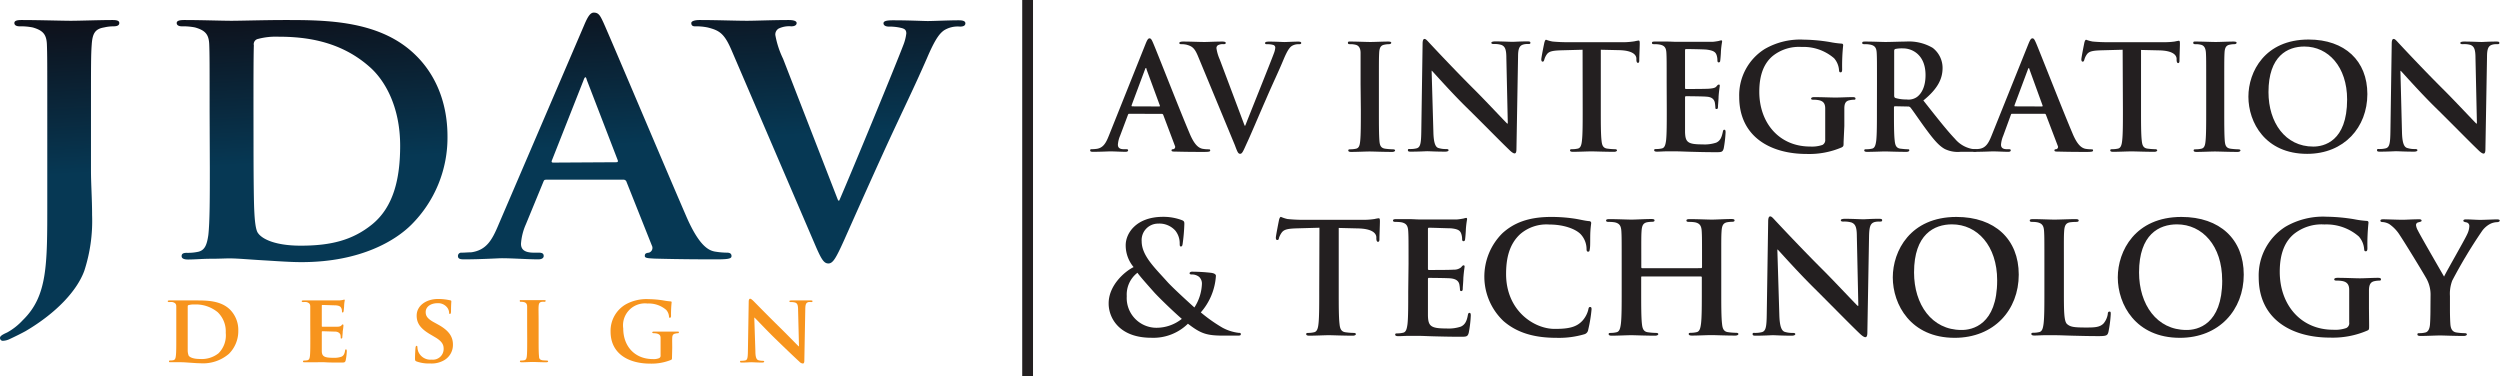 <svg xmlns="http://www.w3.org/2000/svg" xmlns:xlink="http://www.w3.org/1999/xlink" viewBox="0 0 468 70.42"><defs><style>.cls-1{fill:#231f20;}.cls-2{fill:url(#linear-gradient);}.cls-3{fill:url(#linear-gradient-2);}.cls-4{fill:url(#linear-gradient-3);}.cls-5{fill:url(#linear-gradient-4);}.cls-6{fill:#f7941d;}</style><linearGradient id="linear-gradient" x1="11.13" y1="32.75" x2="8.83" y2="-9.91" gradientUnits="userSpaceOnUse"><stop offset="0" stop-color="#063854"/><stop offset="0.66" stop-color="#0e111b"/></linearGradient><linearGradient id="linear-gradient-2" x1="58.52" y1="30.2" x2="56.23" y2="-12.46" xlink:href="#linear-gradient"/><linearGradient id="linear-gradient-3" x1="110.26" y1="27.42" x2="107.97" y2="-15.24" xlink:href="#linear-gradient"/><linearGradient id="linear-gradient-4" x1="156.16" y1="24.96" x2="153.87" y2="-17.71" xlink:href="#linear-gradient"/></defs><title>Asset 11x</title><g id="Layer_2" data-name="Layer 2"><g id="Layer_1-2" data-name="Layer 1"><polygon class="cls-1" points="193.38 0 193.38 70.42 191.36 70.42 191.36 0 193.38 0 193.38 0"/><path class="cls-1" d="M211.4,21.3c-.14,0-.19.05-.25.21l-1.47,3.91a5.06,5.06,0,0,0-.41,1.66c0,.49.24.85,1.09.85h.41c.33,0,.41.05.41.22s-.17.27-.47.27c-.87,0-2-.08-2.89-.08-.3,0-1.8.08-3.22.08-.36,0-.52-.06-.52-.27s.11-.22.33-.22a7.37,7.37,0,0,0,.84-.06c1.26-.16,1.78-1.09,2.32-2.45l6.86-17.15c.32-.79.49-1.09.76-1.09s.41.25.68.88c.66,1.5,5,12.63,6.77,16.78,1,2.46,1.83,2.84,2.41,3a6,6,0,0,0,1.14.11c.22,0,.36,0,.36.22s-.25.27-1.26.27-3,0-5.16-.06c-.49,0-.82,0-.82-.21s.11-.22.38-.25a.44.44,0,0,0,.25-.63l-2.18-5.78a.27.27,0,0,0-.28-.19ZM217,19.93c.13,0,.16-.08.13-.16L214.64,13c0-.11,0-.24-.13-.24s-.14.13-.17.24l-2.51,6.72c0,.11,0,.19.11.19Z"/><path class="cls-1" d="M224.24,10.46c-.63-1.5-1.1-1.8-2.08-2.08a4.15,4.15,0,0,0-1.06-.11c-.25,0-.33-.08-.33-.24s.3-.25.71-.25c1.45,0,3,.08,4,.08.68,0,2-.08,3.36-.08.32,0,.62.06.62.25s-.16.24-.41.24a1.89,1.89,0,0,0-1.06.2.64.64,0,0,0-.27.57,8.12,8.12,0,0,0,.62,2.1L233,23.53h.11c1.17-3,4.72-11.79,5.38-13.59a3.62,3.62,0,0,0,.24-1,.52.52,0,0,0-.35-.52,3.65,3.65,0,0,0-1.1-.14c-.24,0-.46,0-.46-.21s.25-.28.76-.28c1.37,0,2.52.08,2.87.08s1.75-.08,2.57-.08c.35,0,.57.06.57.25s-.16.24-.44.24a2.33,2.33,0,0,0-1.33.33c-.36.25-.77.71-1.51,2.46-1.06,2.56-1.8,4-3.27,7.4-1.75,4-3,7-3.63,8.32-.71,1.58-.88,2-1.26,2s-.52-.38-1-1.66Z"/><path class="cls-1" d="M254.7,15.7c0-4.15,0-4.91,0-5.79s-.33-1.39-.93-1.53a3.93,3.93,0,0,0-1-.11c-.27,0-.44,0-.44-.27s.22-.22.66-.22c1,0,2.75.08,3.55.08s2.29-.08,3.33-.08c.35,0,.57.06.57.22s-.16.27-.44.27a4.27,4.27,0,0,0-.82.09c-.73.13-.95.6-1,1.55s-.05,1.64-.05,5.79v4.8c0,2.65,0,4.81.11,6,.08.74.27,1.23,1.09,1.34a12.42,12.42,0,0,0,1.39.11c.3,0,.44.08.44.22s-.22.27-.52.27c-1.8,0-3.52-.08-4.26-.08s-2.35.08-3.44.08c-.35,0-.54-.08-.54-.27s.11-.22.43-.22a4.86,4.86,0,0,0,1-.11c.54-.11.71-.57.79-1.37.13-1.14.13-3.3.13-5.95Z"/><path class="cls-1" d="M268.33,24.71c.05,2.13.41,2.84.95,3a4.49,4.49,0,0,0,1.42.19c.3,0,.47.05.47.22s-.25.27-.63.27c-1.77,0-2.87-.08-3.38-.08-.25,0-1.53.08-3,.08-.36,0-.6,0-.6-.27s.16-.22.43-.22a4.79,4.79,0,0,0,1.23-.14c.71-.22.82-1,.85-3.38l.24-16.16c0-.55.09-.93.36-.93s.54.35,1,.84,4.48,4.81,8.46,8.77c1.86,1.85,5.54,5.78,6,6.22h.13l-.27-12.26c0-1.66-.27-2.18-.93-2.45a4.3,4.3,0,0,0-1.45-.17c-.32,0-.43-.08-.43-.24s.3-.25.71-.25c1.42,0,2.73.08,3.3.08.3,0,1.34-.08,2.68-.08.35,0,.62,0,.62.25s-.16.24-.49.24a2.74,2.74,0,0,0-.82.09c-.76.21-1,.79-1,2.32l-.3,17.22c0,.6-.11.85-.35.85s-.63-.3-.93-.6c-1.72-1.64-5.21-5.22-8.05-8s-6-6.36-6.5-6.88H268Z"/><path class="cls-1" d="M296.26,9.31l-4.07.11c-1.58.06-2.24.19-2.65.79a3.16,3.16,0,0,0-.46,1c-.06.22-.14.33-.3.33s-.25-.14-.25-.44.52-2.92.58-3.14.16-.52.32-.52a6.69,6.69,0,0,0,1.18.33c.79.08,1.83.13,2.73.13h10.81A14,14,0,0,0,306,7.73a7.5,7.5,0,0,1,.74-.14c.19,0,.22.17.22.57,0,.58-.09,2.46-.09,3.17,0,.27-.08.44-.24.44s-.28-.14-.3-.55l0-.3c-.05-.71-.79-1.47-3.22-1.53l-3.44-.08V20.5c0,2.51,0,4.67.14,5.84.08.77.24,1.37,1.06,1.48a12.42,12.42,0,0,0,1.39.11c.3,0,.44.08.44.22s-.22.27-.52.27c-1.8,0-3.52-.08-4.28-.08s-2.35.08-3.44.08c-.36,0-.55-.08-.55-.27s.11-.22.44-.22a4.75,4.75,0,0,0,1-.11c.55-.11.71-.71.79-1.5.14-1.15.14-3.31.14-5.82Z"/><path class="cls-1" d="M312,15.7c0-4.15,0-4.91-.05-5.79s-.28-1.36-1.18-1.55a5,5,0,0,0-1.06-.09c-.3,0-.46,0-.46-.24s.19-.25.6-.25l2.21,0c.71,0,1.33.05,1.72.05.87,0,6.3,0,6.82,0a10.7,10.7,0,0,0,1.18-.17,3.39,3.39,0,0,1,.43-.11c.14,0,.17.11.17.25a16.55,16.55,0,0,0-.22,1.77c0,.28-.08,1.48-.14,1.81,0,.13-.08.3-.27.3s-.25-.14-.25-.39a3.08,3.08,0,0,0-.16-1c-.19-.49-.47-.82-1.83-1-.46-.06-3.33-.11-3.88-.11-.13,0-.19.08-.19.27v6.91c0,.19,0,.3.19.3.6,0,3.74,0,4.37-.06s1.07-.13,1.31-.41.3-.35.44-.35.19,0,.19.22-.11.6-.22,2c0,.55-.11,1.64-.11,1.83s0,.52-.24.52-.25-.11-.25-.25a8.14,8.14,0,0,0-.11-1c-.14-.55-.52-1-1.53-1.06-.52-.06-3.22-.09-3.87-.09-.14,0-.17.11-.17.28V20.5c0,.93,0,3.44,0,4.23.06,1.89.49,2.3,3.28,2.3a6.85,6.85,0,0,0,2.56-.33c.71-.33,1-.9,1.23-2,.06-.3.11-.41.3-.41s.22.22.22.49a22.25,22.25,0,0,1-.35,3c-.2.71-.44.71-1.48.71-2.05,0-3.55-.05-4.72-.08s-2-.08-2.84-.08c-.3,0-.9,0-1.56,0s-1.33.06-1.88.06c-.35,0-.54-.08-.54-.27s.1-.22.43-.22a4.66,4.66,0,0,0,1-.11c.55-.11.69-.71.8-1.5.13-1.15.13-3.31.13-5.82Z"/><path class="cls-1" d="M345.12,26.59c0,.74,0,.79-.35,1a15.44,15.44,0,0,1-6.58,1.23c-6.69,0-12.61-3.17-12.61-10.7a10.21,10.21,0,0,1,4.75-8.93,13.24,13.24,0,0,1,7.34-1.77,32.7,32.7,0,0,1,4.83.44,18.13,18.13,0,0,0,2.16.3c.32,0,.38.13.38.33a36.86,36.86,0,0,0-.19,4.47c0,.44-.08.58-.3.58s-.25-.14-.28-.36a3.82,3.82,0,0,0-.92-2.27,8.77,8.77,0,0,0-6.09-2.12,7.85,7.85,0,0,0-5.41,1.69c-1.52,1.28-2.51,3.33-2.51,6.69,0,5.86,3.74,10.26,9.5,10.26a6,6,0,0,0,2.32-.3,1,1,0,0,0,.52-1V23.53c0-1.36,0-2.4,0-3.22s-.27-1.36-1.17-1.55a5.1,5.1,0,0,0-1.06-.09c-.25,0-.41-.05-.41-.21s.19-.28.57-.28c1.42,0,3.14.08,4,.08s2.29-.08,3.19-.08c.36,0,.55.06.55.28s-.17.21-.36.21a3.78,3.78,0,0,0-.73.09c-.74.13-1,.6-1,1.55s0,1.91,0,3.28Z"/><path class="cls-1" d="M351.37,15.7c0-4.15,0-4.91-.05-5.79s-.28-1.36-1.18-1.55a5,5,0,0,0-1.06-.09c-.3,0-.47,0-.47-.24s.2-.25.61-.25c1.44,0,3.16.08,3.73.08.93,0,3-.08,3.85-.08a8.77,8.77,0,0,1,5,1.18,4.74,4.74,0,0,1,1.85,3.74c0,2-.84,3.87-3.6,6.11,2.43,3.06,4.31,5.49,5.92,7.18a5.54,5.54,0,0,0,3.06,1.86,4.8,4.8,0,0,0,.76.08c.22,0,.33.08.33.22s-.19.27-.52.27H367a5.57,5.57,0,0,1-2.92-.52c-1.17-.63-2.21-1.91-3.74-4-1.09-1.5-2.35-3.36-2.7-3.77a.58.58,0,0,0-.49-.19l-2.38-.05c-.14,0-.22.05-.22.21v.39c0,2.53,0,4.69.14,5.84.08.79.25,1.39,1.06,1.5.41.05,1,.11,1.34.11s.33.08.33.22-.19.27-.55.27c-1.58,0-3.6-.08-4-.08s-2.24.08-3.33.08c-.35,0-.55-.08-.55-.27s.11-.22.44-.22a4.66,4.66,0,0,0,1-.11c.55-.11.69-.71.8-1.5.13-1.15.13-3.31.13-5.82Zm3.22,2.16c0,.3.06.4.25.49a7.2,7.2,0,0,0,2.07.27,2.75,2.75,0,0,0,1.94-.46c.82-.6,1.61-1.86,1.61-4.1,0-3.87-2.56-5-4.17-5a6.21,6.21,0,0,0-1.45.1c-.19.06-.25.17-.25.39Z"/><path class="cls-1" d="M376.67,21.3c-.14,0-.19.05-.24.21L375,25.42a5.33,5.33,0,0,0-.41,1.66c0,.49.25.85,1.09.85H376c.33,0,.41.05.41.22s-.16.27-.46.27c-.88,0-2.05-.08-2.89-.08-.31,0-1.81.08-3.23.08-.35,0-.51-.06-.51-.27s.1-.22.32-.22a7.56,7.56,0,0,0,.85-.06c1.25-.16,1.77-1.09,2.32-2.45L379.7,8.27c.33-.79.49-1.09.77-1.09s.4.25.68.88c.65,1.5,5,12.63,6.77,16.78,1,2.46,1.83,2.84,2.4,3a6.17,6.17,0,0,0,1.15.11c.21,0,.35,0,.35.22s-.24.27-1.25.27-3,0-5.16-.06c-.5,0-.82,0-.82-.21s.11-.22.38-.25a.44.44,0,0,0,.24-.63L383,21.49a.26.26,0,0,0-.27-.19Zm5.57-1.37c.14,0,.16-.08.14-.16L379.92,13c0-.11-.06-.24-.14-.24s-.13.13-.16.24l-2.51,6.72c0,.11,0,.19.11.19Z"/><path class="cls-1" d="M397.36,9.31l-4.07.11c-1.58.06-2.24.19-2.65.79a3.16,3.16,0,0,0-.46,1c-.06.22-.14.33-.3.33s-.25-.14-.25-.44.52-2.92.57-3.14.17-.52.33-.52a6.69,6.69,0,0,0,1.18.33c.79.08,1.82.13,2.73.13h10.81a14,14,0,0,0,1.88-.13,7.5,7.5,0,0,1,.74-.14c.19,0,.21.17.21.57,0,.58-.08,2.46-.08,3.17,0,.27-.08.44-.24.44s-.28-.14-.3-.55l0-.3c-.06-.71-.79-1.47-3.22-1.53l-3.44-.08V20.5c0,2.51,0,4.67.14,5.84.08.77.24,1.37,1.06,1.48a12.42,12.42,0,0,0,1.39.11c.3,0,.44.08.44.22s-.22.27-.52.27c-1.8,0-3.52-.08-4.29-.08s-2.34.08-3.44.08c-.35,0-.54-.08-.54-.27s.11-.22.44-.22a4.75,4.75,0,0,0,1-.11c.54-.11.71-.71.79-1.5.14-1.15.14-3.31.14-5.82Z"/><path class="cls-1" d="M413,15.7c0-4.15,0-4.91-.05-5.79s-.33-1.39-.93-1.53a3.93,3.93,0,0,0-1-.11c-.27,0-.44,0-.44-.27s.22-.22.66-.22c1,0,2.75.08,3.55.08s2.29-.08,3.33-.08c.35,0,.57.06.57.22s-.16.27-.44.27a4.27,4.27,0,0,0-.82.09c-.73.13-.95.6-1,1.55s-.05,1.64-.05,5.79v4.8c0,2.65,0,4.81.11,6,.08.74.27,1.23,1.09,1.34a12.42,12.42,0,0,0,1.39.11c.3,0,.44.08.44.22s-.22.27-.52.27c-1.8,0-3.52-.08-4.26-.08s-2.35.08-3.44.08c-.35,0-.54-.08-.54-.27s.11-.22.43-.22a4.86,4.86,0,0,0,1-.11c.54-.11.71-.57.79-1.37.13-1.14.13-3.3.13-5.95Z"/><path class="cls-1" d="M420.9,18.1c0-4.67,3.08-10.7,11.27-10.7,6.8,0,11,4,11,10.21S438.83,28.8,431.9,28.8C424.06,28.8,420.9,22.93,420.9,18.1Zm18.48.52c0-6.11-3.53-9.91-8-9.91-3.14,0-6.72,1.75-6.72,8.54,0,5.68,3.14,10.19,8.38,10.19C435,27.44,439.38,26.51,439.38,18.62Z"/><path class="cls-1" d="M449.65,24.71c.05,2.13.41,2.84,1,3a4.49,4.49,0,0,0,1.42.19c.3,0,.47.05.47.22s-.25.27-.63.27c-1.78,0-2.87-.08-3.39-.08-.24,0-1.52.08-2.94.08-.36,0-.6,0-.6-.27s.16-.22.43-.22a4.79,4.79,0,0,0,1.23-.14c.71-.22.82-1,.85-3.38l.24-16.16c0-.55.08-.93.36-.93s.54.35,1,.84,4.47,4.81,8.46,8.77c1.86,1.85,5.54,5.78,6,6.22h.13l-.27-12.26c0-1.66-.27-2.18-.93-2.45A4.3,4.3,0,0,0,461,8.27c-.32,0-.43-.08-.43-.24s.3-.25.71-.25c1.42,0,2.73.08,3.3.08.3,0,1.34-.08,2.67-.08.36,0,.63,0,.63.25s-.16.24-.49.24a2.74,2.74,0,0,0-.82.09c-.76.21-1,.79-1,2.32l-.3,17.22c0,.6-.11.85-.35.85s-.63-.3-.93-.6c-1.72-1.64-5.21-5.22-8.05-8s-6-6.36-6.5-6.88h-.08Z"/><path class="cls-1" d="M212.21,50a6.35,6.35,0,0,1-1.48-4.09c0-2.28,2-5.32,7-5.32a9.82,9.82,0,0,1,3.49.61c.49.17.49.4.49.75a34.08,34.08,0,0,1-.32,3.7c-.06.43-.17.49-.34.49s-.21-.12-.21-.55a3.79,3.79,0,0,0-.83-2.43,4,4,0,0,0-3.21-1.3,3.08,3.08,0,0,0-3.08,3.29c0,2.72,2.48,5,4.79,7.59,1,1.13,4.53,4.33,5.08,4.82A8.72,8.72,0,0,0,225,53.14a1.7,1.7,0,0,0-.55-1.33,2.18,2.18,0,0,0-1.41-.43c-.17,0-.35-.06-.35-.23s.23-.29.46-.29a33.12,33.12,0,0,1,3.47.2c.55.06,1,.23,1,.58a11.46,11.46,0,0,1-2.83,6.84,29.1,29.1,0,0,0,4,2.83,8.47,8.47,0,0,0,3.09,1c.26,0,.4,0,.4.26s-.23.26-.86.26h-2.22c-3.29,0-4.33-.32-6.82-2.23a9.24,9.24,0,0,1-6.84,2.63c-6.17,0-8-3.87-8-6.38C207.5,53.49,210.47,50.86,212.21,50Zm9,9.67c-1.67-1.44-4.45-4.15-5.2-5s-2.59-2.89-3.08-3.61a5.15,5.15,0,0,0-2,4.39,5.57,5.57,0,0,0,5.55,5.91A7.63,7.63,0,0,0,221.24,59.69Z"/><path class="cls-1" d="M247,42.63l-4.3.12c-1.67.06-2.36.2-2.8.84a3.69,3.69,0,0,0-.49,1c0,.23-.14.34-.31.34s-.26-.14-.26-.46.55-3.09.6-3.32.18-.55.35-.55A6.77,6.77,0,0,0,241,41c.84.09,1.93.15,2.89.15h11.42a13.46,13.46,0,0,0,2-.15,5.63,5.63,0,0,1,.78-.14c.2,0,.23.17.23.6,0,.61-.09,2.6-.09,3.35,0,.29-.09.46-.26.46s-.29-.14-.32-.57l0-.32c-.05-.75-.83-1.56-3.4-1.62l-3.64-.09V54.47c0,2.65,0,4.93.15,6.17.08.81.26,1.45,1.12,1.56a11.81,11.81,0,0,0,1.47.12c.32,0,.47.08.47.23s-.24.29-.55.29c-1.91,0-3.73-.09-4.53-.09s-2.49.09-3.64.09c-.38,0-.58-.09-.58-.29s.12-.23.46-.23a4.5,4.5,0,0,0,1-.12c.58-.11.75-.75.84-1.59.14-1.21.14-3.49.14-6.14Z"/><path class="cls-1" d="M263.68,49.39c0-4.39,0-5.2-.06-6.12s-.29-1.44-1.24-1.65a6.71,6.71,0,0,0-1.12-.08c-.32,0-.49-.06-.49-.26s.2-.26.63-.26l2.34,0c.75,0,1.41.06,1.82.06.92,0,6.66,0,7.21,0A11,11,0,0,0,274,40.9a2.78,2.78,0,0,1,.46-.11c.15,0,.18.11.18.26a16.55,16.55,0,0,0-.23,1.87c0,.29-.09,1.56-.15,1.91,0,.14-.09.32-.29.32s-.26-.15-.26-.41a3.22,3.22,0,0,0-.17-1c-.2-.52-.49-.86-1.93-1-.49,0-3.52-.11-4.1-.11-.15,0-.2.08-.2.29v7.3c0,.2,0,.32.2.32.63,0,4,0,4.62-.06a2.06,2.06,0,0,0,1.38-.43c.2-.24.32-.38.46-.38s.2.06.2.23-.11.64-.23,2.11c0,.58-.11,1.73-.11,1.93s0,.55-.26.55a.23.23,0,0,1-.26-.26,7.39,7.39,0,0,0-.12-1c-.14-.58-.54-1-1.61-1.12-.55-.06-3.41-.09-4.1-.09-.14,0-.17.11-.17.29v2.28c0,1,0,3.63,0,4.47.05,2,.52,2.43,3.46,2.43a7.23,7.23,0,0,0,2.71-.35c.75-.35,1.1-1,1.3-2.14.06-.31.12-.43.32-.43s.23.23.23.52a21.72,21.72,0,0,1-.38,3.2c-.2.75-.46.75-1.55.75-2.17,0-3.76-.05-5-.08s-2.13-.09-3-.09c-.32,0-1,0-1.64,0s-1.42.06-2,.06c-.38,0-.58-.09-.58-.29s.11-.23.46-.23a4.57,4.57,0,0,0,1-.12c.58-.11.72-.75.84-1.59.14-1.21.14-3.49.14-6.14Z"/><path class="cls-1" d="M281.45,60.1a11.45,11.45,0,0,1-.21-16.43c2.08-1.9,4.82-3.06,9.12-3.06a29.05,29.05,0,0,1,4.19.29c1.09.15,2,.41,2.88.49.32,0,.44.18.44.35s-.09.58-.15,1.59,0,2.54-.08,3.11-.09.67-.35.67-.29-.23-.29-.64a4.12,4.12,0,0,0-1.12-2.65c-1-1-3.21-1.79-5.86-1.79a7.52,7.52,0,0,0-5.43,1.79c-2.11,1.93-2.65,4.67-2.65,7.47,0,6.87,5.22,10.28,9.09,10.28,2.57,0,4.12-.29,5.28-1.62a4.87,4.87,0,0,0,1-1.9c.09-.47.14-.58.37-.58s.26.2.26.43a27,27,0,0,1-.63,3.84,1,1,0,0,1-.75.84,16.83,16.83,0,0,1-5.2.66C287.39,63.24,284.07,62.38,281.45,60.1Z"/><path class="cls-1" d="M318.44,50.2c.09,0,.18-.06.18-.21v-.6c0-4.39,0-5.2-.06-6.12s-.29-1.44-1.24-1.65a6.75,6.75,0,0,0-1.13-.08c-.32,0-.49-.06-.49-.26s.2-.26.61-.26c1.56,0,3.37.09,4.15.09S323,41,324.1,41c.4,0,.61.06.61.26s-.18.26-.52.26a6.11,6.11,0,0,0-.84.08c-.78.15-1,.64-1.07,1.65s-.06,1.73-.06,6.12v5.08c0,2.65,0,4.93.15,6.17.08.81.26,1.45,1.12,1.56a11.82,11.82,0,0,0,1.48.12c.31,0,.46.08.46.23s-.23.29-.58.29c-1.88,0-3.69-.09-4.5-.09s-2.48.09-3.61.09c-.4,0-.61-.09-.61-.29s.12-.23.47-.23a4.57,4.57,0,0,0,1-.12c.57-.11.72-.75.83-1.59.15-1.21.15-3.49.15-6.14V51.93a.17.17,0,0,0-.18-.18h-11c-.09,0-.17,0-.17.18v2.54c0,2.65,0,4.93.14,6.17.09.81.26,1.45,1.13,1.56a11.51,11.51,0,0,0,1.47.12c.31,0,.46.08.46.23s-.23.29-.58.29c-1.87,0-3.69-.09-4.5-.09s-2.48.09-3.64.09c-.37,0-.57-.09-.57-.29s.11-.23.46-.23a4.57,4.57,0,0,0,1-.12c.57-.11.72-.75.83-1.59.15-1.21.15-3.49.15-6.14V49.39c0-4.39,0-5.2-.06-6.12s-.29-1.44-1.24-1.65a6.75,6.75,0,0,0-1.13-.08c-.31,0-.49-.06-.49-.26s.21-.26.61-.26c1.56,0,3.38.09,4.15.09S308,41,309.12,41c.41,0,.61.06.61.26s-.18.26-.52.26a6.11,6.11,0,0,0-.84.08c-.78.15-1,.64-1.07,1.65s-.05,1.73-.05,6.12V50c0,.15.08.21.17.21Z"/><path class="cls-1" d="M333.09,58.91c.06,2.25.43,3,1,3.21a4.67,4.67,0,0,0,1.5.2c.32,0,.49.06.49.23s-.26.29-.66.29c-1.88,0-3-.09-3.58-.09-.26,0-1.62.09-3.12.09-.37,0-.63,0-.63-.29s.17-.23.46-.23a5,5,0,0,0,1.3-.15c.75-.23.86-1.06.89-3.58L331,41.51c0-.58.09-1,.38-1s.57.37,1.06.89,4.74,5.08,8.95,9.27c2,2,5.86,6.12,6.35,6.58h.14l-.28-13c0-1.76-.29-2.31-1-2.6a4.83,4.83,0,0,0-1.53-.17c-.35,0-.47-.09-.47-.26s.32-.26.75-.26c1.5,0,2.89.09,3.5.09.31,0,1.41-.09,2.82-.09.38,0,.67,0,.67.26s-.17.26-.52.26a3.43,3.43,0,0,0-.87.08c-.81.24-1,.84-1.06,2.46l-.32,18.21c0,.63-.12.89-.38.89s-.66-.31-1-.63c-1.82-1.73-5.51-5.51-8.51-8.49-3.15-3.11-6.35-6.72-6.87-7.27h-.09Z"/><path class="cls-1" d="M354.33,51.93c0-4.94,3.26-11.32,11.92-11.32,7.19,0,11.66,4.19,11.66,10.8s-4.62,11.83-12,11.83C357.68,63.24,354.33,57,354.33,51.93Zm19.54.55c0-6.47-3.72-10.48-8.46-10.48-3.32,0-7.1,1.85-7.1,9,0,6,3.32,10.77,8.86,10.77C369.19,61.8,373.87,60.82,373.87,52.48Z"/><path class="cls-1" d="M386.36,54.47c0,3.69,0,5.68.6,6.2s1.24.64,3.49.64c1.53,0,2.66,0,3.38-.81a3.61,3.61,0,0,0,.75-1.73c0-.26.09-.44.32-.44s.23.15.23.5a22.74,22.74,0,0,1-.43,3.31c-.18.64-.32.78-1.82.78-2.08,0-3.58-.05-4.88-.08s-2.34-.09-3.52-.09c-.32,0-1,0-1.64,0s-1.42.06-2,.06c-.37,0-.57-.09-.57-.29s.11-.23.46-.23a4.57,4.57,0,0,0,1-.12c.57-.11.72-.75.83-1.59.15-1.21.15-3.49.15-6.14V49.39c0-4.39,0-5.2-.06-6.12s-.29-1.44-1.24-1.65a4.88,4.88,0,0,0-.95-.08c-.32,0-.49-.06-.49-.26s.2-.26.63-.26c1.36,0,3.18.09,4,.09s2.8-.09,3.92-.09c.4,0,.61.06.61.26s-.18.26-.52.26a9,9,0,0,0-1.13.08c-.78.15-1,.64-1.07,1.65s-.05,1.73-.05,6.12Z"/><path class="cls-1" d="M396.45,51.93c0-4.94,3.26-11.32,11.92-11.32,7.19,0,11.66,4.19,11.66,10.8s-4.62,11.83-11.95,11.83C399.8,63.24,396.45,57,396.45,51.93Zm19.54.55C416,46,412.27,42,407.53,42c-3.32,0-7.1,1.85-7.1,9,0,6,3.32,10.77,8.86,10.77C411.31,61.8,416,60.82,416,52.48Z"/><path class="cls-1" d="M443.5,60.9c0,.78,0,.84-.38,1a16.32,16.32,0,0,1-6.95,1.3c-7.07,0-13.34-3.35-13.34-11.31a10.79,10.79,0,0,1,5-9.44,14,14,0,0,1,7.76-1.88,33.89,33.89,0,0,1,5.11.47,17.91,17.91,0,0,0,2.28.31c.34,0,.4.15.4.35a39.43,39.43,0,0,0-.2,4.73c0,.47-.09.61-.32.61s-.26-.14-.29-.38a4,4,0,0,0-1-2.39,9.22,9.22,0,0,0-6.43-2.25,8.3,8.3,0,0,0-5.72,1.79c-1.61,1.35-2.65,3.52-2.65,7.07,0,6.2,3.95,10.85,10,10.85a6.32,6.32,0,0,0,2.45-.32,1,1,0,0,0,.55-1.07V57.67c0-1.44,0-2.54,0-3.4s-.29-1.45-1.24-1.65a5.68,5.68,0,0,0-1.12-.09c-.26,0-.44-.05-.44-.23s.21-.29.61-.29c1.5,0,3.32.09,4.18.09s2.43-.09,3.38-.09c.38,0,.58.06.58.29s-.18.23-.38.23a4.43,4.43,0,0,0-.78.09c-.78.14-1.06.64-1.09,1.65,0,.86,0,2,0,3.46Z"/><path class="cls-1" d="M455,55.36a6.19,6.19,0,0,0-.66-3c-.2-.46-4.07-6.81-5.08-8.31a7,7,0,0,0-2-2.11,3,3,0,0,0-1.21-.37c-.24,0-.44-.06-.44-.26s.2-.26.55-.26c.52,0,2.68.09,3.64.09.6,0,1.79-.09,3.08-.09.29,0,.44.09.44.26s-.2.2-.64.32a.51.51,0,0,0-.4.52,2.58,2.58,0,0,0,.35,1c.4.86,4.44,7.82,4.9,8.63.29-.7,3.93-7,4.33-7.94a3.76,3.76,0,0,0,.4-1.5.68.68,0,0,0-.6-.72c-.26-.06-.52-.12-.52-.29s.14-.26.49-.26c.95,0,1.88.09,2.71.09.64,0,2.54-.09,3.09-.09.32,0,.52.06.52.23s-.23.29-.55.29a3.1,3.1,0,0,0-1.27.34,4.41,4.41,0,0,0-1.56,1.42,92.14,92.14,0,0,0-5.51,9.18,6.93,6.93,0,0,0-.43,2.88v2.37c0,.46,0,1.67.08,2.88.06.84.32,1.48,1.19,1.59a11.65,11.65,0,0,0,1.44.12c.32,0,.46.08.46.23s-.23.29-.6.29c-1.82,0-3.64-.09-4.42-.09s-2.54.09-3.61.09c-.4,0-.63-.06-.63-.29s.14-.23.46-.23a4.5,4.5,0,0,0,1-.12c.58-.11.84-.75.9-1.59.08-1.21.08-2.42.08-2.88Z"/><path class="cls-2" d="M8.85,20.89c0-9,0-10.66-.07-12.54S8.08,5.7,6.13,5.14a11.25,11.25,0,0,0-2.44-.21c-.62,0-1-.21-1-.62S3.14,3.75,4,3.75c3.21,0,7.67.14,9.27.14s5.36-.14,7.8-.14c.84,0,1.26.14,1.26.56s-.35.62-1.12.62a7.85,7.85,0,0,0-1.74.21c-1.67.28-2.16,1.12-2.3,3.21-.14,1.88-.14,3.55-.14,12.54v11c0,2.51.21,5.37.21,8.36a30.17,30.17,0,0,1-1.46,10.45c-1.33,3.63-5.09,7.81-11,11.29-.77.42-1.74.91-3.07,1.53a3.14,3.14,0,0,1-1.25.28A.54.54,0,0,1,0,63.25c0-.27.28-.55,1.32-1a11.5,11.5,0,0,0,2.93-2.3c4.67-4.53,4.6-10.38,4.6-22Z"/><path class="cls-3" d="M39.24,20.89c0-9,0-10.66-.07-12.54s-.7-2.65-2.65-3.21a11.25,11.25,0,0,0-2.44-.21c-.62,0-1-.21-1-.62s.49-.56,1.39-.56c3.21,0,7.11.14,8.85.14s6.27-.14,10-.14c7.67,0,18,0,24.67,6.76,3.07,3.06,5.78,8,5.78,15.05A23,23,0,0,1,77,42.07c-2.79,2.79-9.27,7-20.56,7-2.23,0-4.88-.21-7.32-.35s-4.67-.35-6.2-.35c-.69,0-2,.07-3.48.07s-3,.14-4.25.14c-.77,0-1.19-.21-1.19-.62s.21-.63,1-.63a9,9,0,0,0,2.16-.21C38.4,46.81,38.75,45.7,39,44c.28-2.5.28-7.17.28-12.61Zm8.22,6.55c0,6.27.07,10.8.14,12,.07,1.47.21,3.56.7,4.19.76,1.11,3.2,2.36,8,2.36,5.58,0,9.69-1,13.38-4,4-3.27,5.23-8.57,5.23-14.7,0-7.52-3-12.4-5.72-14.77-5.64-5-12.33-5.65-17.14-5.65a12.91,12.91,0,0,0-3.76.42,1,1,0,0,0-.77,1.19c-.07,2-.07,6.9-.07,11.56Z"/><path class="cls-4" d="M102.27,33.64c-.35,0-.42.07-.56.42L98.44,42a10.74,10.74,0,0,0-.91,3.63c0,1,.56,1.67,2.44,1.67h.91c.76,0,.9.28.9.63s-.34.62-1,.62c-2,0-4.88-.21-6.83-.21-.63,0-3.9.21-7.11.21-.76,0-1.11-.14-1.11-.62a.61.61,0,0,1,.69-.63c.56,0,1.26-.07,1.82-.07C91.05,46.81,92.1,45,93.35,42l16-37.28c.7-1.67,1.18-2.36,1.81-2.36.91,0,1.19.55,1.81,1.88,1.47,3.27,11.71,27.52,15.61,36.51,2.37,5.36,4.11,6.13,5.23,6.34a14.62,14.62,0,0,0,2.3.21c.55,0,.83.21.83.63s-.35.62-2.65.62-6.62,0-11.77-.14c-1.12-.07-1.81-.07-1.81-.48s.14-.56.76-.63a.93.93,0,0,0,.56-1.33l-4.74-11.91a.58.58,0,0,0-.63-.42Zm13.1-3.27c.28,0,.35-.14.28-.35l-5.78-15c-.07-.21-.14-.56-.28-.56s-.28.35-.35.56l-5.92,15c-.14.28,0,.42.21.42Z"/><path class="cls-5" d="M137,9.53c-1.39-3.27-2.3-3.83-4.53-4.39a10.74,10.74,0,0,0-2.37-.21c-.55,0-.69-.28-.69-.62s.62-.56,1.53-.56c3.28,0,6.76.14,8.92.14,1.53,0,4.74-.14,7.8-.14.77,0,1.47.14,1.47.56s-.42.62-1,.62a4.52,4.52,0,0,0-2.37.42,1.29,1.29,0,0,0-.62,1.19A16.89,16.89,0,0,0,146.59,11L156.9,37.54h.21c2.65-6.13,10.52-25.22,12-29.12a8.53,8.53,0,0,0,.55-2.16c0-.63-.28-.84-.83-1a9.37,9.37,0,0,0-2.44-.28c-.56,0-1-.21-1-.62s.56-.56,1.74-.56c3.07,0,5.79.14,6.55.14,1,0,3.91-.14,5.79-.14.76,0,1.25.14,1.25.56s-.35.62-1,.62a4.86,4.86,0,0,0-3,.7c-.77.56-1.6,1.46-3.2,5.23-2.44,5.57-4.05,8.78-7.39,16C162.2,35.52,159.34,42,158,45c-1.54,3.41-2.09,4.32-2.93,4.32s-1.32-.77-2.51-3.55Z"/><path class="cls-6" d="M33,60.66c0-2.35,0-2.78,0-3.27s-.18-.69-.69-.84a2.8,2.8,0,0,0-.64,0c-.16,0-.27-.06-.27-.17s.13-.14.36-.14c.84,0,1.86,0,2.31,0s1.64,0,2.6,0c2,0,4.69,0,6.43,1.76a5.41,5.41,0,0,1,1.51,3.92,6,6,0,0,1-1.75,4.31A7.41,7.41,0,0,1,37.48,68c-.58,0-1.27-.06-1.9-.1s-1.22-.09-1.62-.09l-.91,0c-.38,0-.78,0-1.11,0s-.3-.06-.3-.17.05-.16.25-.16a2.68,2.68,0,0,0,.56-.05c.33-.08.42-.37.47-.82C33,66,33,64.8,33,63.38Zm2.14,1.7c0,1.64,0,2.82,0,3.13a2.83,2.83,0,0,0,.18,1.09c.2.29.83.62,2.09.62a5.06,5.06,0,0,0,3.49-1.06,4.72,4.72,0,0,0,1.36-3.83,5,5,0,0,0-1.49-3.85A6.44,6.44,0,0,0,36.34,57a3.14,3.14,0,0,0-1,.11c-.15,0-.2.12-.2.3,0,.53,0,1.8,0,3Z"/><path class="cls-6" d="M58.08,60.66c0-2.35,0-2.78,0-3.27s-.19-.69-.69-.84a2.8,2.8,0,0,0-.64,0c-.16,0-.27-.06-.27-.17s.13-.14.36-.14c.84,0,1.85,0,2.31,0s4,0,4.36,0a4.74,4.74,0,0,0,.67-.09c.09,0,.18-.07.25-.07s.11.07.11.15a6.27,6.27,0,0,0-.12,1c0,.16-.06.83-.09,1s-.06.26-.19.26-.12-.08-.12-.2a1.49,1.49,0,0,0-.11-.57c-.13-.27-.26-.49-1.06-.56-.27,0-2.18-.07-2.5-.07-.08,0-.11.05-.11.14V61c0,.09,0,.16.11.16.36,0,2.43,0,2.79,0s.62-.07.77-.23.18-.2.25-.2a.15.15,0,0,1,.13.16c0,.09,0,.35-.13,1.13,0,.31-.07.93-.07,1s0,.35-.16.35-.15-.06-.15-.13,0-.36-.05-.56-.3-.55-.89-.6c-.29,0-2.11-.07-2.51-.07-.07,0-.09.07-.09.16v1.24c0,.52,0,1.83,0,2.28,0,1.06.53,1.29,2.16,1.29a4.14,4.14,0,0,0,1.51-.2c.4-.18.58-.5.69-1.14,0-.16.07-.24.18-.24s.14.2.14.37a10.4,10.4,0,0,1-.21,1.7c-.11.4-.26.4-.86.4-1.2,0-2.16,0-2.94-.05s-1.38,0-1.85,0l-.91,0c-.38,0-.78,0-1.11,0s-.31-.06-.31-.17.06-.16.26-.16a2.83,2.83,0,0,0,.56-.05c.33-.08.42-.37.47-.82.07-.66.07-1.87.07-3.29Z"/><path class="cls-6" d="M78,67.67c-.26-.11-.31-.18-.31-.53,0-.83.07-1.8.09-2s.07-.4.2-.4.16.14.16.25a2.92,2.92,0,0,0,.15.8,2.46,2.46,0,0,0,2.54,1.53,2,2,0,0,0,2.22-2c0-.68-.17-1.35-1.58-2.18l-.93-.55C78.63,61.47,78,60.44,78,59.08c0-1.89,1.82-3.11,4-3.11a10.1,10.1,0,0,1,2.27.25c.14,0,.22.09.22.2s-.06.64-.06,1.86c0,.32-.07.49-.2.49s-.16-.09-.16-.28a1.72,1.72,0,0,0-.42-1,2.15,2.15,0,0,0-1.78-.73c-1.14,0-2.18.6-2.18,1.65,0,.69.25,1.24,1.69,2l.65.36c2.11,1.16,2.76,2.35,2.76,3.74a3.3,3.3,0,0,1-1.59,2.89,4.64,4.64,0,0,1-2.67.64A6.77,6.77,0,0,1,78,67.67Z"/><path class="cls-6" d="M98.68,60.66c0-2.35,0-2.78,0-3.27s-.2-.71-.54-.82a2,2,0,0,0-.59-.07c-.16,0-.25,0-.25-.19s.13-.12.38-.12l2.15,0,2,0c.2,0,.32,0,.32.12s-.09.19-.25.19a2,2,0,0,0-.47,0c-.44.07-.56.29-.6.84s0,.92,0,3.27v2.72c0,1.49,0,2.73.08,3.38,0,.42.16.65.63.73a7.22,7.22,0,0,0,.82.05c.18,0,.25.09.25.16s-.12.17-.31.17c-1.05,0-2.14-.06-2.58-.06s-1.45.06-2.09.06c-.19,0-.3-.06-.3-.17s.05-.16.25-.16a2.68,2.68,0,0,0,.56-.05c.33-.08.42-.29.48-.75.07-.63.07-1.87.07-3.36Z"/><path class="cls-6" d="M125.8,66.83c0,.42,0,.44-.2.55a9.72,9.72,0,0,1-3.9.69c-3.93,0-7.4-1.78-7.4-6A5.72,5.72,0,0,1,117.1,57a8,8,0,0,1,4.31-1,18.67,18.67,0,0,1,2.83.25,11.83,11.83,0,0,0,1.27.17c.18,0,.22.07.22.18a20.71,20.71,0,0,0-.11,2.54c0,.24-.09.35-.22.35s-.14-.07-.16-.2A2.08,2.08,0,0,0,124.7,58a5,5,0,0,0-3.47-1.18,4.11,4.11,0,0,0-4.56,4.66c0,3.33,2.14,5.74,5.55,5.74a2.68,2.68,0,0,0,1.13-.16.5.5,0,0,0,.31-.54V65.09c0-.76,0-1.35,0-1.82s-.18-.69-.69-.83a2.65,2.65,0,0,0-.62-.06c-.14,0-.25-.07-.25-.16s.13-.15.34-.15c.84,0,2,0,2.46,0s1.34,0,1.87,0c.22,0,.32,0,.32.15a.18.18,0,0,1-.2.16,2,2,0,0,0-.43.06c-.44.07-.6.29-.62.83s0,1.09,0,1.85Z"/><path class="cls-6" d="M141.41,65.76c0,1.2.24,1.56.55,1.67a2.71,2.71,0,0,0,.83.11c.18,0,.27.07.27.16s-.14.17-.36.17c-1,0-1.78-.06-2.07-.06s-.91.06-1.73.06c-.21,0-.36,0-.36-.17s.11-.16.25-.16a3.61,3.61,0,0,0,.73-.07c.42-.11.47-.53.49-1.87l.15-9.16c0-.31.11-.52.27-.52s.42.23.69.5,2.6,2.66,4.92,4.93c1.09,1.07,3.22,3.25,3.45,3.47h.08L149.4,58c0-.94-.16-1.22-.54-1.36a2.74,2.74,0,0,0-.84-.09c-.2,0-.25-.08-.25-.17s.16-.14.4-.14c.83,0,1.69,0,2,0,.18,0,.78,0,1.56,0,.22,0,.37,0,.37.14s-.09.17-.28.17a1.77,1.77,0,0,0-.49,0c-.43.13-.56.4-.58,1.27l-.18,9.74c0,.34-.13.49-.25.49a.94.94,0,0,1-.66-.33c-1-.92-3-2.83-4.66-4.45s-3.44-3.54-3.75-3.81h-.05Z"/></g></g></svg>